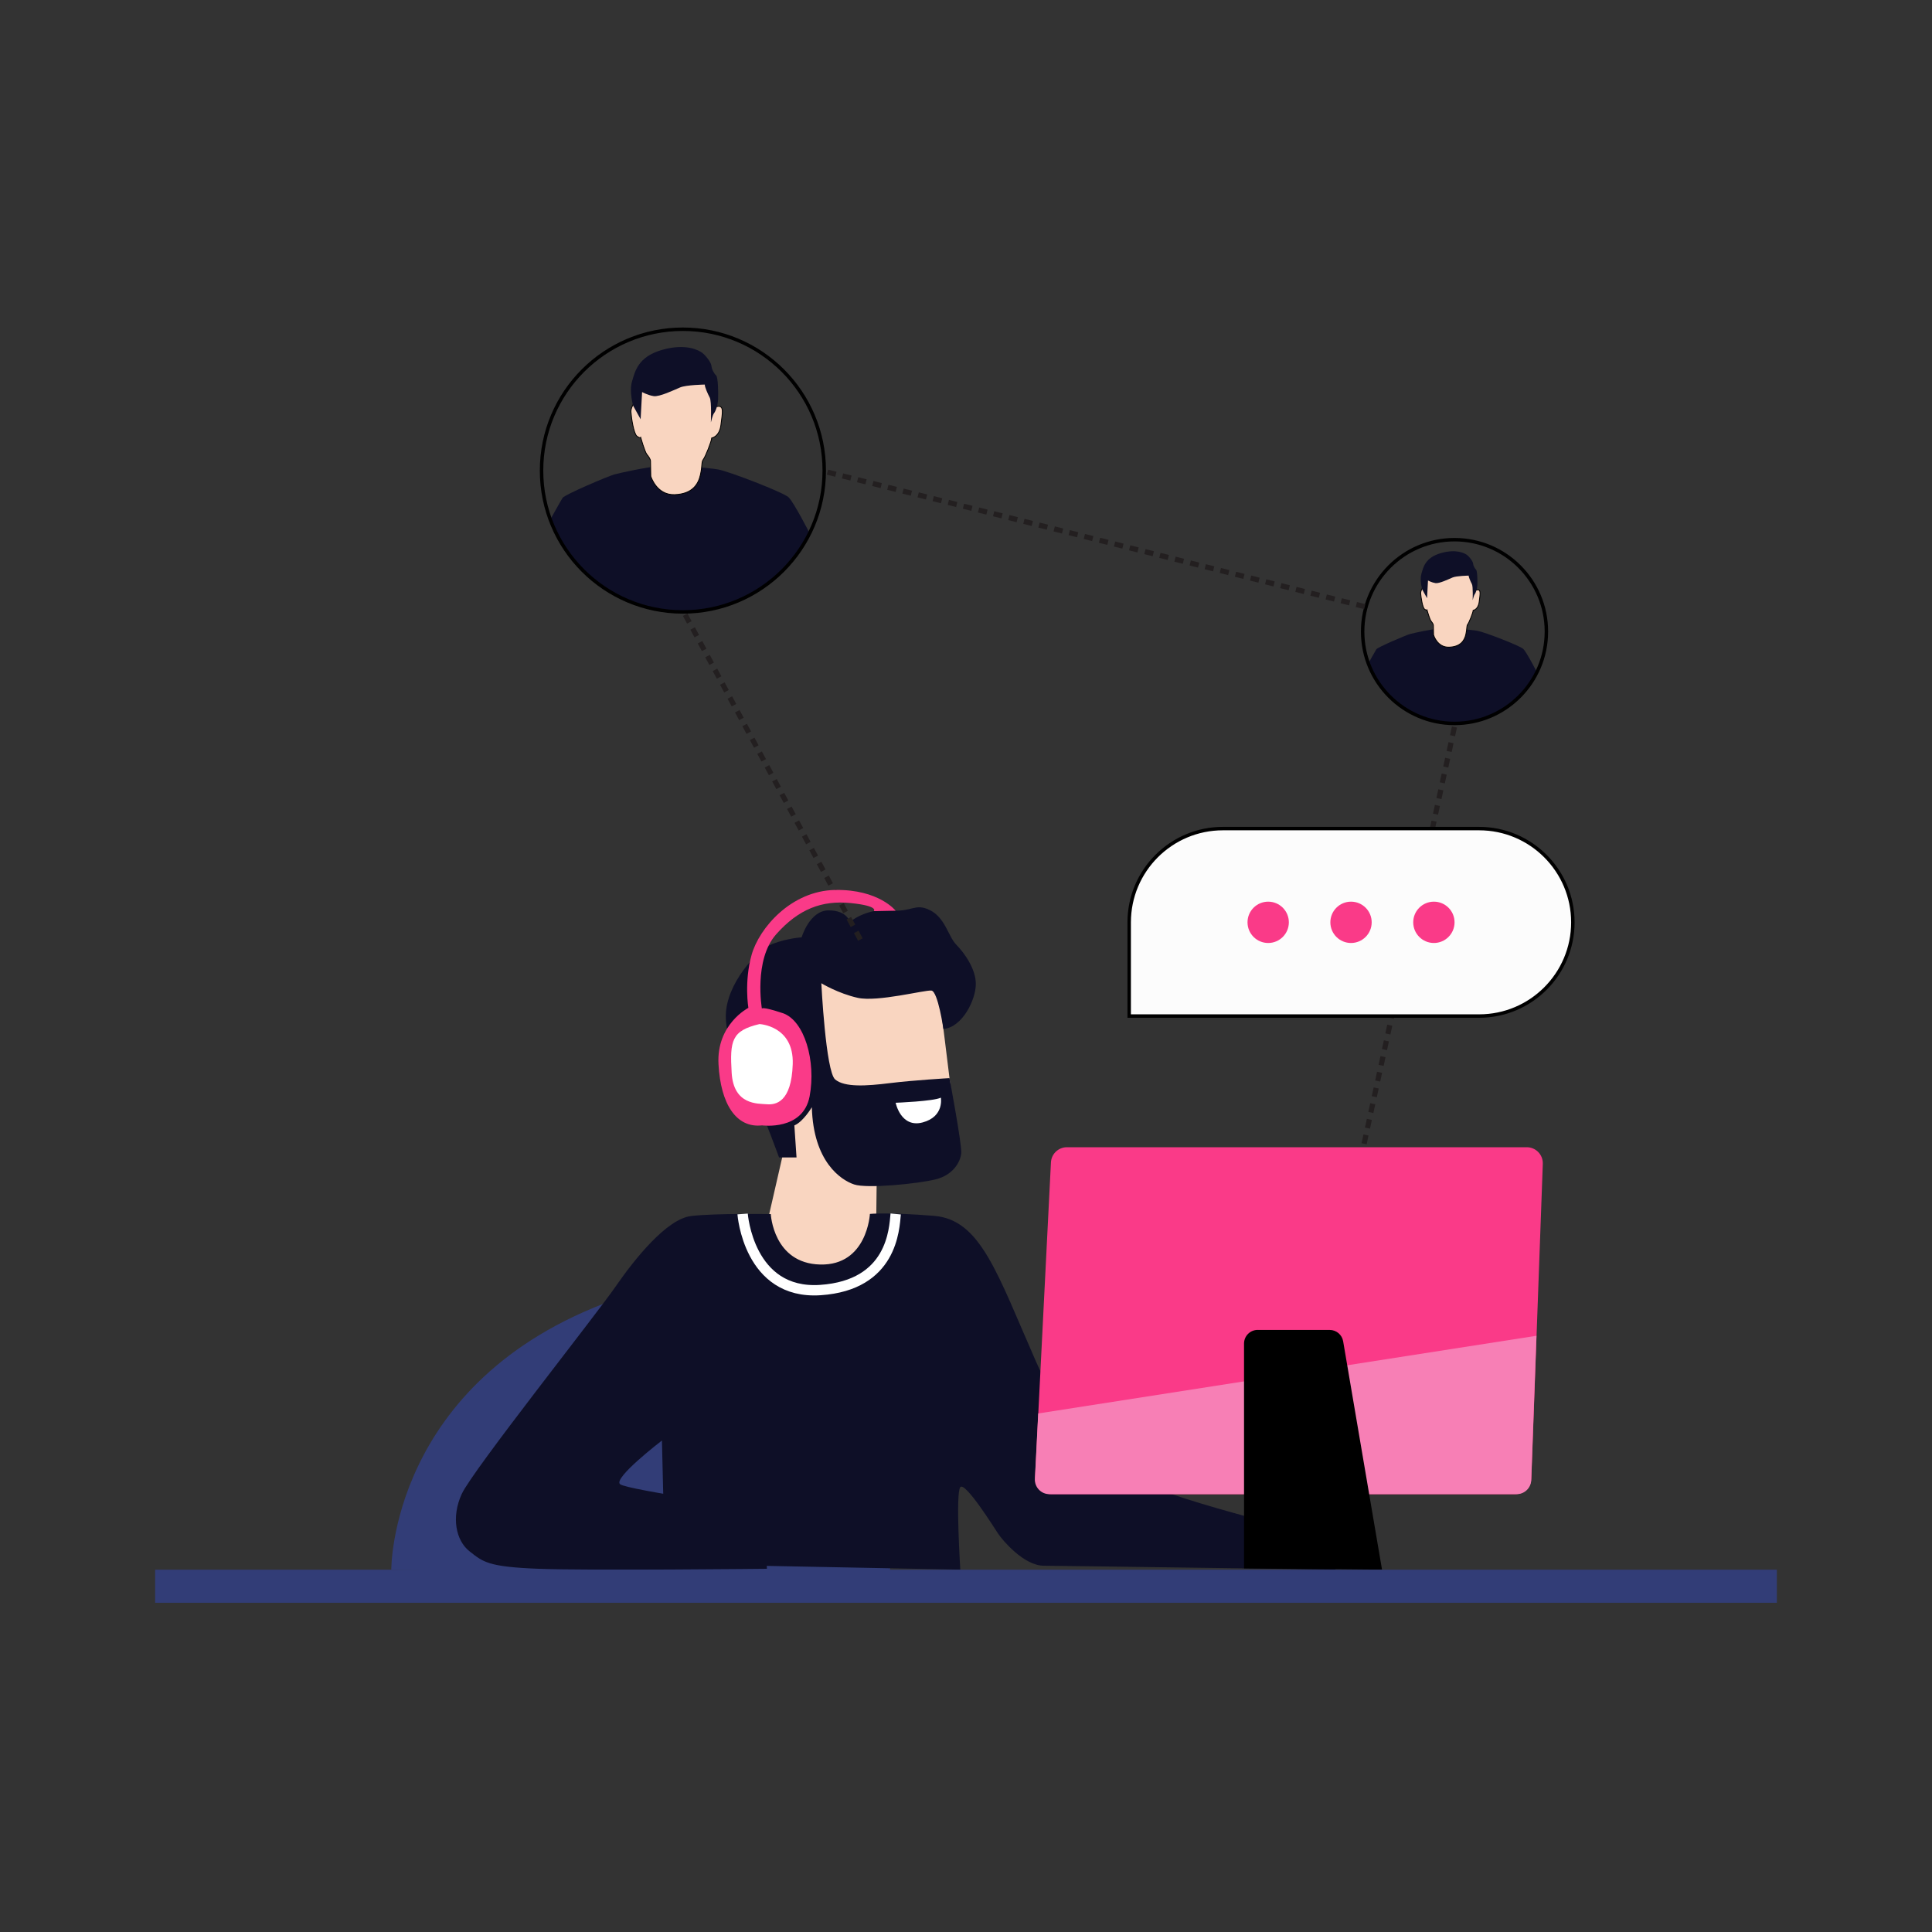 <?xml version="1.0" encoding="UTF-8"?>
<svg id="Connect" xmlns="http://www.w3.org/2000/svg" viewBox="0 0 560 560">
  <rect x="0" y="0" width="560" height="560" fill="#333333" stroke="none"/>
  <defs>
    <style>
      .cls-1, .cls-2, .cls-3 {
        fill: none;
      }

      .cls-4 {
        fill: #fcfcfc;
      }

      .cls-4, .cls-5, .cls-2, .cls-3 {
        stroke-miterlimit: 10;
      }

      .cls-4, .cls-5, .cls-3 {
        stroke: #000;
      }

      .cls-6 {
        fill: #231f20;
      }

      .cls-5 {
        stroke-width: .25px;
      }

      .cls-5, .cls-7 {
        fill: #f9d5c0;
      }

      .cls-2 {
        stroke: #fff;
        stroke-width: 3px;
      }

      .cls-8 {
        fill: #0e0f27;
      }

      .cls-9 {
        fill: #fa3a88;
      }

      .cls-10 {
        fill: #f77fb5;
      }

      .cls-11 {
        fill: #fff;
      }

      .cls-12 {
        fill: #323d77;
      }
    </style>
  </defs>
  <path class="cls-12" d="M113.42,454.98s-.42-54.65,64.22-78.09l81.97,12.9-1.69,68.03-144.5-2.83Z"/>
  <path class="cls-7" d="M222.22,355.14l5.28-23.03,1.06-31.69,8.87-18.38s3.17.85,6.34,1.06c3.17.21,28.1,1.27,28.1,1.27l1.27,11.41s4.44,34.44,4.01,36.13-12.04,8.24-15,8.45c-2.96.21-8.03,1.27-8.03,1.27l-.21,17.75s-3.8,11.2-11.41,10.99c-7.61-.21-20.07-7.18-20.28-15.21Z"/>
  <path class="cls-8" d="M223.42,351.91s-16.06-.28-23.1.56-16.34,12.39-21.97,20.56-41.41,53.24-44.51,60-1.69,13.52,2.25,16.62,5.35,4.51,20,5.07,66.2,0,66.2,0l-.56-17.18s-39.72-5.63-41.97-7.32,12.11-12.68,12.11-12.68l.85,35.77,85.63,1.66s-1.41-22.22,0-23.91,9.86,11.83,10.99,13.52,7.32,9.23,13.24,9.26,84.5,1.13,84.5,1.13v-8.7s-48.17-11.83-54.08-16.06c-5.92-4.23-21.41-9.86-32.68-35.49s-16.06-41.22-29.58-42.3c-13.52-1.08-18.59-.56-18.59-.56,0,0-.77,14.99-14.4,14.67-13.63-.32-14.33-14.63-14.33-14.63Z"/>
  <path class="cls-8" d="M230.88,335.49h-5.07s-4.01-10.99-6.13-15.63-9.3-16.04-9.3-25.34,9.08-19.23,13.52-20.92c4.44-1.69,8.45-1.9,8.45-1.9,0,0,2.32-7.82,7.82-7.82s6.13,3.38,6.13,3.38c0,0,4.65-4.01,11.41-3.38s7.39-2.25,11.83-.07,5.34,7.67,7.63,10,5.68,6.97,5.68,11.41-3.81,12.54-9.4,13.03c0,0-1.58-10.92-3.48-11.13s-15.63,3.38-21.34,2.11c-5.7-1.27-10.56-4.23-10.56-4.23,0,0,1.27,25.56,4.01,27.89,2.75,2.32,9.08,1.9,15.84,1.06s17.29-1.45,17.29-1.45c0,0,3.62,19.2,3.41,21.73s-2.32,6.34-7.39,7.61c-5.07,1.27-19.86,2.75-23.66,1.48-3.8-1.27-11.83-6.55-12.25-22.39,0,0-2.49,4.22-5.07,5.28l.63,9.29Z"/>
  <g>
    <g>
      <rect class="cls-1" x="238.96" y="260.52" width="15" height="13.63" transform="translate(-97.37 149.06) rotate(-28.34)"/>
      <rect class="cls-6" x="243.75" y="261.96" width="1.5" height="2.53" transform="translate(-95.66 147.63) rotate(-28.34)"/>
      <rect class="cls-6" x="245.9" y="265.96" width="1.5" height="2.53" transform="translate(-97.3 149.14) rotate(-28.34)"/>
      <rect class="cls-6" x="248.05" y="269.94" width="1.5" height="2.53" transform="translate(-98.93 150.63) rotate(-28.34)"/>
    </g>
    <g>
      <rect class="cls-1" x="232.49" y="248.52" width="15" height="13.63" transform="translate(-92.45 144.55) rotate(-28.34)"/>
      <rect class="cls-6" x="237.28" y="249.97" width="1.5" height="2.53" transform="translate(-90.74 143.13) rotate(-28.34)"/>
      <rect class="cls-6" x="239.43" y="253.96" width="1.5" height="2.53" transform="translate(-92.38 144.63) rotate(-28.34)"/>
      <rect class="cls-6" x="241.58" y="257.94" width="1.5" height="2.53" transform="translate(-94.01 146.12) rotate(-28.34)"/>
    </g>
    <g>
      <rect class="cls-1" x="226.02" y="236.53" width="15" height="13.63" transform="translate(-87.53 140.04) rotate(-28.34)"/>
      <rect class="cls-6" x="230.81" y="237.98" width="1.5" height="2.53" transform="translate(-85.82 138.61) rotate(-28.34)"/>
      <rect class="cls-6" x="232.96" y="241.97" width="1.5" height="2.53" transform="translate(-87.46 140.12) rotate(-28.34)"/>
      <rect class="cls-6" x="235.11" y="245.95" width="1.5" height="2.53" transform="translate(-89.09 141.61) rotate(-28.34)"/>
    </g>
    <g>
      <rect class="cls-1" x="219.55" y="224.54" width="15" height="13.63" transform="translate(-82.61 135.53) rotate(-28.34)"/>
      <rect class="cls-6" x="224.34" y="225.98" width="1.5" height="2.53" transform="translate(-80.9 134.11) rotate(-28.34)"/>
      <rect class="cls-6" x="226.49" y="229.98" width="1.5" height="2.53" transform="translate(-82.54 135.61) rotate(-28.34)"/>
      <rect class="cls-6" x="228.64" y="233.96" width="1.5" height="2.53" transform="translate(-84.17 137.11) rotate(-28.34)"/>
    </g>
    <g>
      <rect class="cls-1" x="213.09" y="212.54" width="15" height="13.63" transform="translate(-77.7 131.02) rotate(-28.34)"/>
      <rect class="cls-6" x="217.87" y="213.99" width="1.5" height="2.53" transform="translate(-75.98 129.6) rotate(-28.34)"/>
      <rect class="cls-6" x="220.02" y="217.98" width="1.5" height="2.53" transform="translate(-77.62 131.1) rotate(-28.34)"/>
      <rect class="cls-6" x="222.17" y="221.96" width="1.5" height="2.53" transform="translate(-79.25 132.59) rotate(-28.34)"/>
    </g>
    <g>
      <rect class="cls-1" x="206.62" y="200.55" width="15" height="13.63" transform="translate(-72.78 126.51) rotate(-28.34)"/>
      <rect class="cls-6" x="211.4" y="202" width="1.5" height="2.53" transform="translate(-71.07 125.09) rotate(-28.34)"/>
      <rect class="cls-6" x="213.56" y="205.99" width="1.5" height="2.53" transform="translate(-72.7 126.59) rotate(-28.34)"/>
      <rect class="cls-6" x="215.7" y="209.97" width="1.5" height="2.53" transform="translate(-74.34 128.09) rotate(-28.34)"/>
    </g>
    <g>
      <rect class="cls-1" x="200.15" y="188.55" width="15" height="13.63" transform="translate(-67.86 122) rotate(-28.34)"/>
      <rect class="cls-6" x="204.93" y="190" width="1.5" height="2.53" transform="translate(-66.15 120.58) rotate(-28.34)"/>
      <rect class="cls-6" x="207.09" y="193.99" width="1.5" height="2.53" transform="translate(-67.78 122.08) rotate(-28.34)"/>
      <rect class="cls-6" x="209.23" y="197.97" width="1.5" height="2.53" transform="translate(-69.42 123.57) rotate(-28.34)"/>
    </g>
    <g>
      <rect class="cls-1" x="193.68" y="176.56" width="15" height="13.63" transform="translate(-62.94 117.49) rotate(-28.34)"/>
      <rect class="cls-6" x="198.46" y="178.01" width="1.5" height="2.53" transform="translate(-61.23 116.07) rotate(-28.34)"/>
      <rect class="cls-6" x="200.62" y="182" width="1.5" height="2.53" transform="translate(-62.87 117.57) rotate(-28.34)"/>
      <rect class="cls-6" x="202.76" y="185.98" width="1.5" height="2.53" transform="translate(-64.5 119.07) rotate(-28.34)"/>
    </g>
  </g>
  <path class="cls-11" d="M259.61,319.64s10.98-.42,13.1-1.48c0,0,1.06,5.49-5.28,7.18s-7.82-5.7-7.82-5.7Z"/>
  <path class="cls-9" d="M220.85,326.19s11.93,1.69,13.83-8.45-1.48-21.97-7.82-24.08-6.02-1.27-6.02-1.27c0,0-2.43-14.15,4.11-21.55,6.55-7.39,13.31-9.93,21.65-9.08,8.34.85,6.66,2.34,6.66,2.34l6.34-.13s-4.86-6.22-17.54-6.01c-12.68.21-22,10.99-24.2,18.8-2.2,7.82-.94,15.37-.94,15.37,0,0-9.3,4.73-8.66,16.34.63,11.6,5.16,18.54,12.58,17.73Z"/>
  <path class="cls-11" d="M220.11,296.83s10.04.42,9.67,11.62c-.37,11.2-5.02,11.83-7.56,11.62s-9.57.29-10.14-9.08,0-12.25,8.03-14.15Z"/>
  <path class="cls-2" d="M215.25,351.87s1.69,23.47,22.54,22.06c20.84-1.41,21.41-17.65,21.83-22.06"/>
  <path class="cls-9" d="M309.24,332.53h133.31c2.63,0,4.73,2.18,4.64,4.81l-3.32,91.28c-.09,2.5-2.14,4.47-4.64,4.47h-134.58c-2.65,0-4.77-2.22-4.63-4.87l4.6-91.28c.12-2.47,2.16-4.41,4.63-4.41Z"/>
  <path class="cls-10" d="M445.36,387.18l-144.43,22.52-.96,18.97c-.12,2.4,1.79,4.42,4.2,4.42h135.46c2.26,0,4.12-1.79,4.2-4.05l1.52-41.86Z"/>
  <path d="M364.55,385.49h20.87c1.93,0,3.58,1.39,3.9,3.29l11.27,66.2-40-.37v-65.17c0-2.19,1.77-3.96,3.96-3.96Z"/>
  <rect class="cls-12" x="44.97" y="454.98" width="470.06" height="9.59"/>
  <g>
    <path class="cls-8" d="M159.5,150.62s2.99-5.4,3.58-6.32,13.15-6.28,14.99-6.78c1.84-.5,9.13-2.09,13.06-2.43,3.94-.33,13.9.45,17,.98,3.1.53,18.92,6.64,20.43,8.06s6.12,10.43,6.12,10.43c0,0-1.53,3.2-3.26,5.47-1.72,2.27-8.16,11.6-21.34,15.52-13.18,3.92-25.26.46-32.07-3.33-6.81-3.8-14.65-10.97-18.35-21.16l-.16-.43Z"/>
    <path class="cls-5" d="M188.62,138.02s1.65,5.53,6.9,5.36c5.25-.17,6.92-3.1,7.51-5.78.59-2.68.25-3.68.84-4.44.59-.75,2.34-5.11,2.43-6.2,0,0,2.26-.33,2.68-3.85.42-3.52.99-5.76-1.18-5.27,0,0-.41-7.63-3.01-8.21-2.6-.59-17.08.42-18.09,1-1,.59-2.01,3.18-2.01,4.19s-1.94,2.85-1.81,4.61c.13,1.76.8,6.27,1.73,6.99.92.71,1.09.38,1.09.38,0,0,1.17,4.1,1.76,4.86.59.75,1.09,1.42,1.09,2.01s.08,4.35.08,4.35Z"/>
    <path class="cls-8" d="M186.11,113.65l-.42,7.87-2.18-3.94s-1.17-4.1-.33-6.95c.84-2.85,1.67-7.2,8.71-9.21,7.03-2.01,10.72.17,11.64.84.92.67,2.6,2.76,2.68,3.77.08,1,.75,2.26,1.34,2.76s.67,4.94.59,6.87c-.08,1.93-.75,3.6-1.17,4.1s-.84,2.43-.92,2.68c0,0,.25-6.11-.33-7.2s-1.51-3.18-1.42-3.77c0,0-5.42.08-7.19.84-1.77.75-5.96,2.76-7.63,2.51s-3.35-1.17-3.35-1.17Z"/>
    <circle class="cls-3" cx="197.94" cy="136.4" r="40.97"/>
  </g>
  <g>
    <path class="cls-8" d="M396.62,192.3s1.94-3.51,2.33-4.11,8.55-4.08,9.74-4.41c1.2-.33,5.93-1.36,8.49-1.58,2.56-.22,9.04.29,11.05.64s12.3,4.32,13.28,5.24,3.98,6.78,3.98,6.78c0,0-1,2.08-2.12,3.55-1.12,1.48-5.3,7.54-13.87,10.09s-16.42.3-20.85-2.17c-4.43-2.47-9.52-7.13-11.93-13.75l-.11-.28Z"/>
    <path class="cls-5" d="M415.54,184.11s1.07,3.59,4.48,3.48c3.41-.11,4.5-2.01,4.88-3.76.38-1.74.16-2.4.54-2.88.38-.49,1.52-3.32,1.58-4.03,0,0,1.47-.22,1.74-2.5.27-2.29.64-3.75-.77-3.42,0,0-.27-4.96-1.95-5.34-1.69-.38-11.1.27-11.76.65s-1.31,2.07-1.31,2.72-1.26,1.85-1.18,2.99c.09,1.14.52,4.08,1.12,4.54s.71.25.71.25c0,0,.76,2.67,1.14,3.16s.71.93.71,1.31.05,2.83.05,2.83Z"/>
    <path class="cls-8" d="M413.91,168.27l-.27,5.12-1.42-2.56s-.76-2.67-.22-4.52,1.09-4.68,5.66-5.99c4.57-1.31,6.97.11,7.57.54s1.69,1.8,1.74,2.45.49,1.47.87,1.8.44,3.21.38,4.46c-.05,1.25-.49,2.34-.76,2.67s-.54,1.58-.6,1.74c0,0,.16-3.97-.22-4.68s-.98-2.07-.93-2.45c0,0-3.52.05-4.67.54s-3.87,1.8-4.96,1.63-2.18-.76-2.18-.76Z"/>
    <circle class="cls-3" cx="421.6" cy="183.06" r="26.63"/>
  </g>
  <g>
    <g>
      <rect class="cls-1" x="237.99" y="131.27" width="15" height="13.55" transform="translate(51.97 342.67) rotate(-75.95)"/>
      <rect class="cls-6" x="249.06" y="138.1" width="1.5" height="2.51" transform="translate(53.97 347.86) rotate(-75.95)"/>
      <rect class="cls-6" x="244.69" y="137.01" width="1.5" height="2.51" transform="translate(51.72 342.79) rotate(-75.95)"/>
      <rect class="cls-6" x="240.33" y="135.91" width="1.5" height="2.51" transform="translate(49.48 337.73) rotate(-75.95)"/>
    </g>
    <g>
      <rect class="cls-1" x="251.13" y="134.56" width="15" height="13.55" transform="translate(58.73 357.91) rotate(-75.95)"/>
      <rect class="cls-6" x="262.2" y="141.39" width="1.5" height="2.51" transform="translate(60.74 363.1) rotate(-75.95)"/>
      <rect class="cls-6" x="257.83" y="140.29" width="1.5" height="2.51" transform="translate(58.48 358.03) rotate(-75.95)"/>
      <rect class="cls-6" x="253.47" y="139.2" width="1.5" height="2.51" transform="translate(56.24 352.97) rotate(-75.95)"/>
    </g>
    <g>
      <rect class="cls-1" x="264.27" y="137.85" width="15" height="13.55" transform="translate(65.49 373.15) rotate(-75.95)"/>
      <rect class="cls-6" x="275.35" y="144.68" width="1.5" height="2.51" transform="translate(67.5 378.34) rotate(-75.95)"/>
      <rect class="cls-6" x="270.97" y="143.58" width="1.5" height="2.51" transform="translate(65.25 373.27) rotate(-75.95)"/>
      <rect class="cls-6" x="266.61" y="142.49" width="1.5" height="2.51" transform="translate(63 368.21) rotate(-75.95)"/>
    </g>
    <g>
      <rect class="cls-1" x="277.41" y="141.14" width="15" height="13.55" transform="translate(72.25 388.39) rotate(-75.95)"/>
      <rect class="cls-6" x="288.49" y="147.97" width="1.5" height="2.51" transform="translate(74.25 393.58) rotate(-75.95)"/>
      <rect class="cls-6" x="284.11" y="146.87" width="1.5" height="2.51" transform="translate(72.01 388.51) rotate(-75.95)"/>
      <rect class="cls-6" x="279.75" y="145.78" width="1.5" height="2.51" transform="translate(69.76 383.45) rotate(-75.95)"/>
    </g>
    <g>
      <rect class="cls-1" x="290.55" y="144.43" width="15" height="13.55" transform="translate(79.01 403.63) rotate(-75.95)"/>
      <rect class="cls-6" x="301.63" y="151.26" width="1.5" height="2.51" transform="translate(81.01 408.81) rotate(-75.95)"/>
      <rect class="cls-6" x="297.25" y="150.16" width="1.5" height="2.51" transform="translate(78.77 403.75) rotate(-75.95)"/>
      <rect class="cls-6" x="292.89" y="149.07" width="1.5" height="2.51" transform="translate(76.52 398.69) rotate(-75.95)"/>
    </g>
    <g>
      <rect class="cls-1" x="303.69" y="147.72" width="15" height="13.55" transform="translate(85.77 418.87) rotate(-75.95)"/>
      <rect class="cls-6" x="314.77" y="154.55" width="1.5" height="2.51" transform="translate(87.78 424.06) rotate(-75.95)"/>
      <rect class="cls-6" x="310.4" y="153.45" width="1.5" height="2.51" transform="translate(85.53 418.98) rotate(-75.95)"/>
      <rect class="cls-6" x="306.04" y="152.36" width="1.5" height="2.51" transform="translate(83.28 413.93) rotate(-75.95)"/>
    </g>
    <g>
      <rect class="cls-1" x="316.84" y="151.01" width="15" height="13.55" transform="translate(92.53 434.11) rotate(-75.95)"/>
      <rect class="cls-6" x="327.91" y="157.83" width="1.5" height="2.51" transform="translate(94.54 439.3) rotate(-75.95)"/>
      <rect class="cls-6" x="323.54" y="156.74" width="1.5" height="2.51" transform="translate(92.28 434.22) rotate(-75.95)"/>
      <rect class="cls-6" x="319.18" y="155.65" width="1.5" height="2.51" transform="translate(90.04 429.17) rotate(-75.95)"/>
    </g>
    <g>
      <rect class="cls-1" x="329.98" y="154.3" width="15" height="13.55" transform="translate(99.29 449.35) rotate(-75.95)"/>
      <rect class="cls-6" x="341.05" y="161.12" width="1.5" height="2.51" transform="translate(101.3 454.54) rotate(-75.95)"/>
      <rect class="cls-6" x="336.68" y="160.03" width="1.5" height="2.51" transform="translate(99.04 449.46) rotate(-75.95)"/>
      <rect class="cls-6" x="332.32" y="158.94" width="1.5" height="2.51" transform="translate(96.81 444.41) rotate(-75.95)"/>
    </g>
    <g>
      <rect class="cls-1" x="343.12" y="157.59" width="15" height="13.55" transform="translate(106.05 464.59) rotate(-75.95)"/>
      <rect class="cls-6" x="354.2" y="164.41" width="1.5" height="2.51" transform="translate(108.06 469.78) rotate(-75.95)"/>
      <rect class="cls-6" x="349.82" y="163.32" width="1.5" height="2.51" transform="translate(105.81 464.7) rotate(-75.95)"/>
      <rect class="cls-6" x="345.46" y="162.23" width="1.5" height="2.51" transform="translate(103.57 459.65) rotate(-75.95)"/>
    </g>
    <g>
      <rect class="cls-1" x="356.26" y="160.88" width="15" height="13.55" transform="translate(112.81 479.83) rotate(-75.95)"/>
      <rect class="cls-6" x="367.34" y="167.7" width="1.5" height="2.51" transform="translate(114.82 485.01) rotate(-75.95)"/>
      <rect class="cls-6" x="362.96" y="166.61" width="1.5" height="2.51" transform="translate(112.57 479.94) rotate(-75.95)"/>
      <rect class="cls-6" x="358.6" y="165.51" width="1.5" height="2.51" transform="translate(110.32 474.88) rotate(-75.95)"/>
    </g>
    <g>
      <rect class="cls-1" x="369.4" y="164.16" width="15" height="13.55" transform="translate(119.57 495.06) rotate(-75.95)"/>
      <rect class="cls-6" x="380.48" y="170.99" width="1.5" height="2.51" transform="translate(121.58 500.25) rotate(-75.95)"/>
      <rect class="cls-6" x="376.11" y="169.9" width="1.5" height="2.51" transform="translate(119.33 495.18) rotate(-75.95)"/>
      <rect class="cls-6" x="371.74" y="168.8" width="1.5" height="2.51" transform="translate(117.08 490.12) rotate(-75.95)"/>
    </g>
    <g>
      <rect class="cls-1" x="382.55" y="167.45" width="15" height="13.55" transform="translate(126.34 510.3) rotate(-75.95)"/>
      <rect class="cls-6" x="393.62" y="174.28" width="1.5" height="2.51" transform="translate(128.34 515.49) rotate(-75.95)"/>
      <rect class="cls-6" x="389.25" y="173.18" width="1.5" height="2.51" transform="translate(126.09 510.42) rotate(-75.95)"/>
      <rect class="cls-6" x="384.89" y="172.09" width="1.5" height="2.51" transform="translate(123.85 505.36) rotate(-75.95)"/>
    </g>
  </g>
  <g>
    <g>
      <rect class="cls-1" x="389.46" y="318.21" width="13.97" height="15" transform="translate(-5.87 644.14) rotate(-77.77)"/>
      <rect class="cls-6" x="396.35" y="320.45" width="2.59" height="1.5" transform="translate(-.52 641.76) rotate(-77.77)"/>
      <rect class="cls-6" x="395.37" y="325" width="2.59" height="1.5" transform="translate(-5.74 644.38) rotate(-77.77)"/>
      <rect class="cls-6" x="394.39" y="329.53" width="2.59" height="1.5" transform="translate(-10.94 646.99) rotate(-77.77)"/>
    </g>
    <g>
      <rect class="cls-1" x="392.42" y="304.56" width="13.97" height="15" transform="translate(9.8 636.27) rotate(-77.77)"/>
      <rect class="cls-6" x="399.31" y="306.81" width="2.59" height="1.5" transform="translate(15.15 633.9) rotate(-77.77)"/>
      <rect class="cls-6" x="398.33" y="311.35" width="2.59" height="1.5" transform="translate(9.93 636.52) rotate(-77.77)"/>
      <rect class="cls-6" x="397.34" y="315.88" width="2.59" height="1.5" transform="translate(4.73 639.13) rotate(-77.77)"/>
    </g>
    <g>
      <rect class="cls-1" x="395.38" y="290.91" width="13.97" height="15" transform="translate(25.47 628.41) rotate(-77.77)"/>
      <rect class="cls-6" x="402.27" y="293.16" width="2.59" height="1.5" transform="translate(30.82 626.03) rotate(-77.77)"/>
      <rect class="cls-6" x="401.29" y="297.7" width="2.59" height="1.5" transform="translate(25.6 628.65) rotate(-77.77)"/>
      <rect class="cls-6" x="400.3" y="302.23" width="2.59" height="1.5" transform="translate(20.4 631.26) rotate(-77.77)"/>
    </g>
    <g>
      <rect class="cls-1" x="398.34" y="277.26" width="13.97" height="15" transform="translate(41.15 620.54) rotate(-77.77)"/>
      <rect class="cls-6" x="405.23" y="279.51" width="2.59" height="1.5" transform="translate(46.49 618.17) rotate(-77.77)"/>
      <rect class="cls-6" x="404.24" y="284.05" width="2.59" height="1.5" transform="translate(41.28 620.79) rotate(-77.77)"/>
      <rect class="cls-6" x="403.26" y="288.58" width="2.59" height="1.5" transform="translate(36.08 623.4) rotate(-77.77)"/>
    </g>
    <g>
      <rect class="cls-1" x="401.3" y="263.61" width="13.97" height="15" transform="translate(56.82 612.68) rotate(-77.77)"/>
      <rect class="cls-6" x="408.19" y="265.86" width="2.59" height="1.5" transform="translate(62.16 610.3) rotate(-77.77)"/>
      <rect class="cls-6" x="407.2" y="270.4" width="2.59" height="1.5" transform="translate(56.95 612.92) rotate(-77.77)"/>
      <rect class="cls-6" x="406.22" y="274.93" width="2.59" height="1.5" transform="translate(51.75 615.53) rotate(-77.77)"/>
    </g>
    <g>
      <rect class="cls-1" x="404.26" y="249.96" width="13.97" height="15" transform="translate(72.49 604.81) rotate(-77.77)"/>
      <rect class="cls-6" x="411.15" y="252.21" width="2.59" height="1.5" transform="translate(77.84 602.44) rotate(-77.77)"/>
      <rect class="cls-6" x="410.16" y="256.75" width="2.59" height="1.5" transform="translate(72.62 605.06) rotate(-77.77)"/>
      <rect class="cls-6" x="409.18" y="261.28" width="2.59" height="1.5" transform="translate(67.42 607.67) rotate(-77.77)"/>
    </g>
    <g>
      <rect class="cls-1" x="407.22" y="236.31" width="13.97" height="15" transform="translate(88.16 596.95) rotate(-77.77)"/>
      <rect class="cls-6" x="414.11" y="238.56" width="2.59" height="1.5" transform="translate(93.51 594.57) rotate(-77.77)"/>
      <rect class="cls-6" x="413.12" y="243.1" width="2.59" height="1.5" transform="translate(88.29 597.19) rotate(-77.77)"/>
      <rect class="cls-6" x="412.14" y="247.63" width="2.59" height="1.5" transform="translate(83.09 599.8) rotate(-77.77)"/>
    </g>
    <g>
      <rect class="cls-1" x="410.18" y="222.67" width="13.97" height="15" transform="translate(103.83 589.08) rotate(-77.77)"/>
      <rect class="cls-6" x="417.07" y="224.91" width="2.59" height="1.5" transform="translate(109.17 586.71) rotate(-77.77)"/>
      <rect class="cls-6" x="416.08" y="229.46" width="2.59" height="1.5" transform="translate(103.96 589.33) rotate(-77.77)"/>
      <rect class="cls-6" x="415.1" y="233.98" width="2.59" height="1.5" transform="translate(98.76 591.94) rotate(-77.77)"/>
    </g>
    <g>
      <rect class="cls-1" x="413.14" y="209.02" width="13.97" height="15" transform="translate(119.5 581.22) rotate(-77.77)"/>
      <rect class="cls-6" x="420.03" y="211.26" width="2.59" height="1.5" transform="translate(124.85 578.84) rotate(-77.77)"/>
      <rect class="cls-6" x="419.04" y="215.81" width="2.59" height="1.5" transform="translate(119.63 581.46) rotate(-77.77)"/>
      <rect class="cls-6" x="418.06" y="220.34" width="2.59" height="1.5" transform="translate(114.43 584.07) rotate(-77.77)"/>
    </g>
  </g>
  <path class="cls-4" d="M354.47,240.17h74.26c15,0,27.17,12.18,27.17,27.17h0c0,15-12.18,27.17-27.17,27.17h-101.43v-27.17c0-15,12.18-27.17,27.17-27.17Z"/>
  <g>
    <circle class="cls-9" cx="367.59" cy="267.34" r="5.99"/>
    <circle class="cls-9" cx="391.6" cy="267.34" r="5.99"/>
    <circle class="cls-9" cx="415.62" cy="267.34" r="5.99"/>
  </g>
</svg>